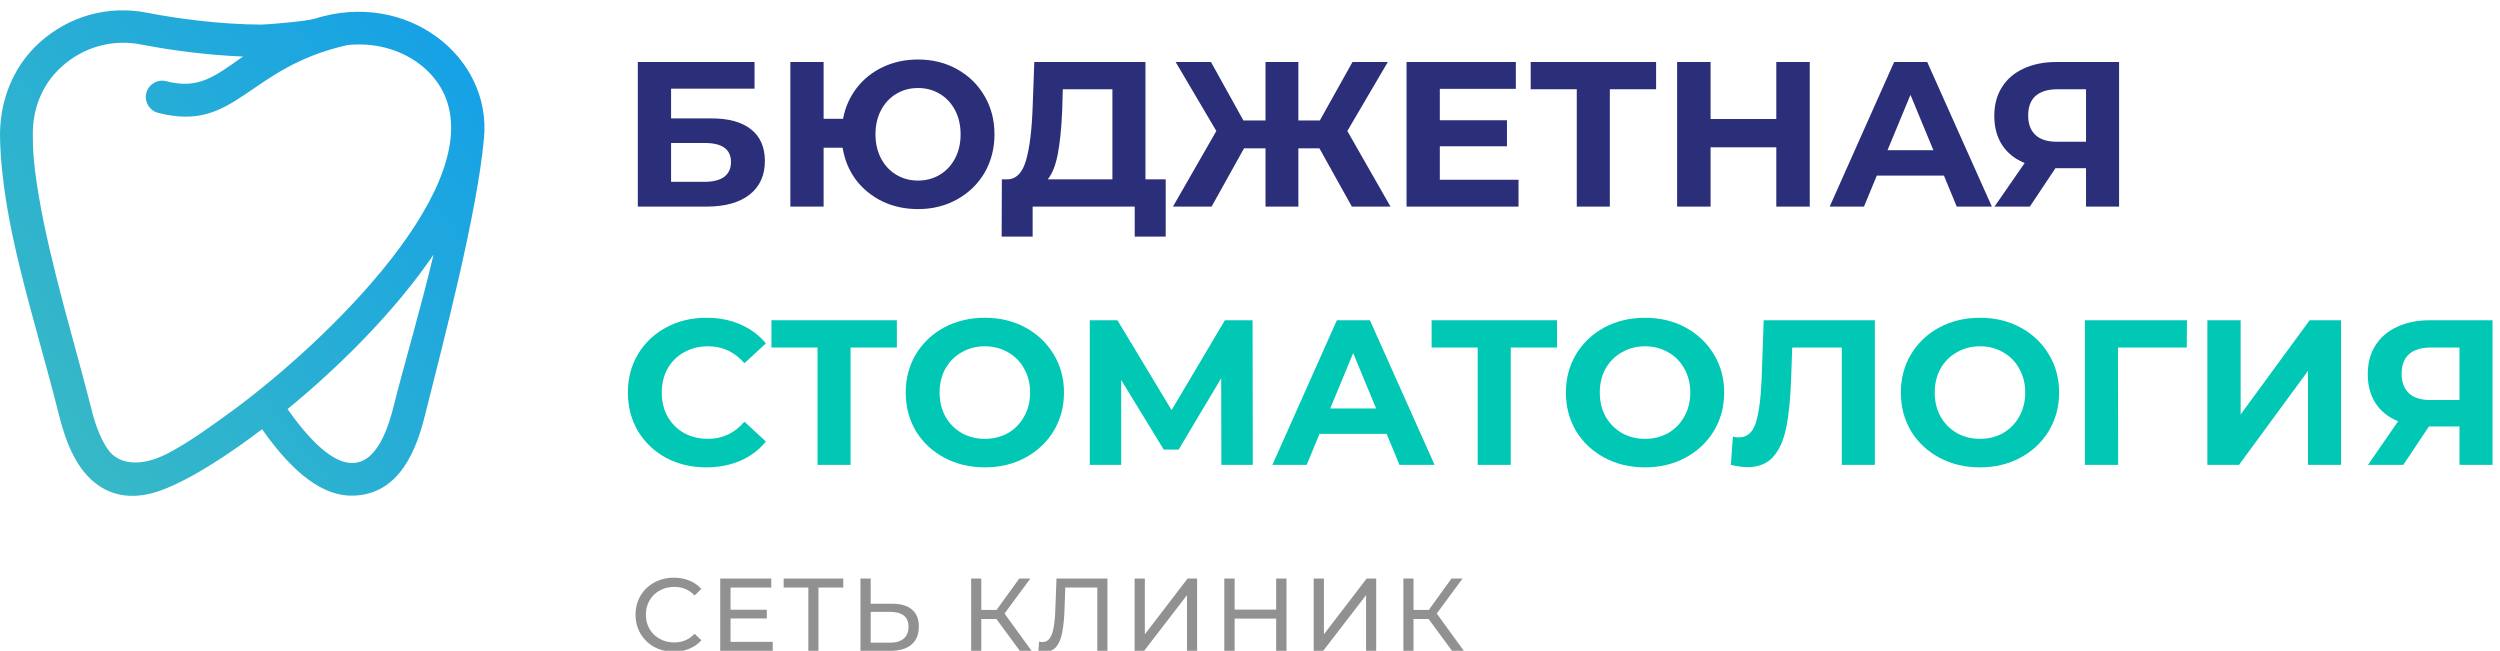 <svg width="242" height="63" viewBox="0 0 242 63" fill="none" xmlns="http://www.w3.org/2000/svg">
<g clip-path="url(#clip0)">
<path d="M30.466 1.81C29.598 2.081 25.746 2.38 25.339 2.38C21.406 2.38 17.039 1.783 14.272 1.241C10.502 0.481 6.677 1.539 3.801 4.143C1.116 6.584 -0.077 10.029 0.004 13.393C0.221 21.856 3.259 30.428 5.7 40.139C6.406 42.987 7.491 45.564 9.471 46.947C11.044 48.059 13.079 48.385 15.601 47.463C18.721 46.323 22.735 43.557 25.366 41.549C28.459 45.944 31.361 48.059 34.182 47.978C38.712 47.87 40.34 43.448 41.154 40.139C42.998 32.788 46.172 20.717 46.85 13.393C47.609 5.472 39.363 -1.011 30.466 1.81ZM21.786 40.274C20.918 40.898 18.395 42.77 16.252 43.882C13.377 45.374 11.397 44.777 10.529 43.611C9.932 42.824 9.308 41.522 8.793 39.379C7.409 33.846 4.859 25.572 3.747 18.927C3.096 15.102 3.205 13.745 3.178 13.149C3.123 10.735 3.964 8.266 5.944 6.476C8.06 4.55 10.881 3.763 13.648 4.306C16.144 4.794 19.887 5.337 23.522 5.472C20.755 7.425 19.209 8.673 16.089 7.859C15.248 7.642 14.38 8.158 14.164 8.999C13.947 9.839 14.462 10.707 15.303 10.924C22.898 12.877 23.82 6.557 33.64 4.36C38.142 3.899 41.994 6.286 43.215 9.65C46.579 18.954 30.466 34.09 21.786 40.274ZM38.088 39.379C36.162 47.11 32.392 46.079 27.835 39.596C32.907 35.446 38.251 30.102 41.967 24.65C40.719 29.912 39.119 35.283 38.088 39.379Z" fill="url(#paint0_linear)"/>
<path d="M61.74 6H73.04V8.58H64.96V11.46H68.84C70.533 11.46 71.82 11.813 72.7 12.52C73.593 13.227 74.04 14.247 74.04 15.58C74.04 16.98 73.547 18.067 72.56 18.84C71.573 19.613 70.18 20 68.38 20H61.74V6ZM68.2 17.6C69.027 17.6 69.66 17.44 70.1 17.12C70.54 16.787 70.76 16.307 70.76 15.68C70.76 14.453 69.907 13.84 68.2 13.84H64.96V17.6H68.2Z" fill="#2B2F7A"/>
<path d="M88.866 5.76C90.266 5.76 91.526 6.073 92.646 6.7C93.779 7.327 94.666 8.193 95.306 9.3C95.946 10.393 96.266 11.627 96.266 13C96.266 14.373 95.946 15.613 95.306 16.72C94.666 17.813 93.779 18.673 92.646 19.3C91.526 19.927 90.266 20.24 88.866 20.24C87.612 20.24 86.466 19.993 85.426 19.5C84.386 18.993 83.526 18.293 82.846 17.4C82.179 16.493 81.752 15.46 81.566 14.3H79.726V20H76.506V6H79.726V11.5H81.606C81.819 10.38 82.259 9.387 82.926 8.52C83.606 7.64 84.459 6.96 85.486 6.48C86.512 6 87.639 5.76 88.866 5.76ZM88.866 17.48C89.639 17.48 90.339 17.293 90.966 16.92C91.592 16.547 92.086 16.02 92.446 15.34C92.806 14.66 92.986 13.88 92.986 13C92.986 12.12 92.806 11.34 92.446 10.66C92.086 9.98 91.592 9.453 90.966 9.08C90.339 8.707 89.639 8.52 88.866 8.52C88.092 8.52 87.392 8.707 86.766 9.08C86.139 9.453 85.646 9.98 85.286 10.66C84.926 11.34 84.746 12.12 84.746 13C84.746 13.88 84.926 14.66 85.286 15.34C85.646 16.02 86.139 16.547 86.766 16.92C87.392 17.293 88.092 17.48 88.866 17.48Z" fill="#2B2F7A"/>
<path d="M112.84 17.36V22.9H109.84V20H99.96V22.9H96.96L96.98 17.36H97.54C98.38 17.333 98.974 16.72 99.32 15.52C99.667 14.32 99.88 12.607 99.96 10.38L100.12 6H110.88V17.36H112.84ZM102.82 10.68C102.753 12.347 102.613 13.747 102.4 14.88C102.187 16 101.86 16.827 101.42 17.36H107.68V8.64H102.88L102.82 10.68Z" fill="#2B2F7A"/>
<path d="M127.721 14.36H125.681V20H122.501V14.36H120.421L117.281 20H113.541L117.741 12.68L113.801 6H117.221L120.361 11.66H122.501V6H125.681V11.66H127.761L130.921 6H134.341L130.421 12.68L134.601 20H130.861L127.721 14.36Z" fill="#2B2F7A"/>
<path d="M146.994 17.4V20H136.154V6H146.734V8.6H139.374V11.64H145.874V14.16H139.374V17.4H146.994Z" fill="#2B2F7A"/>
<path d="M160.311 8.64H155.831V20H152.631V8.64H148.171V6H160.311V8.64Z" fill="#2B2F7A"/>
<path d="M175.185 6V20H171.945V14.26H165.585V20H162.345V6H165.585V11.52H171.945V6H175.185Z" fill="#2B2F7A"/>
<path d="M188.173 17H181.673L180.433 20H177.113L183.353 6H186.553L192.813 20H189.413L188.173 17ZM187.153 14.54L184.933 9.18L182.713 14.54H187.153Z" fill="#2B2F7A"/>
<path d="M205.127 6V20H201.927V16.28H198.967L196.487 20H193.067L195.987 15.78C195.04 15.393 194.314 14.813 193.807 14.04C193.3 13.253 193.047 12.313 193.047 11.22C193.047 10.14 193.294 9.213 193.787 8.44C194.28 7.653 194.98 7.053 195.887 6.64C196.794 6.213 197.86 6 199.087 6H205.127ZM199.167 8.64C198.247 8.64 197.54 8.853 197.047 9.28C196.567 9.707 196.327 10.34 196.327 11.18C196.327 11.993 196.56 12.62 197.027 13.06C197.494 13.5 198.18 13.72 199.087 13.72H201.927V8.64H199.167Z" fill="#2B2F7A"/>
<path d="M68.36 45.24C66.933 45.24 65.64 44.933 64.48 44.32C63.333 43.693 62.427 42.833 61.76 41.74C61.107 40.633 60.78 39.387 60.78 38C60.78 36.613 61.107 35.373 61.76 34.28C62.427 33.173 63.333 32.313 64.48 31.7C65.64 31.073 66.94 30.76 68.38 30.76C69.593 30.76 70.687 30.973 71.66 31.4C72.647 31.827 73.473 32.44 74.14 33.24L72.06 35.16C71.113 34.067 69.94 33.52 68.54 33.52C67.673 33.52 66.9 33.713 66.22 34.1C65.54 34.473 65.007 35 64.62 35.68C64.247 36.36 64.06 37.133 64.06 38C64.06 38.867 64.247 39.64 64.62 40.32C65.007 41 65.54 41.533 66.22 41.92C66.9 42.293 67.673 42.48 68.54 42.48C69.94 42.48 71.113 41.927 72.06 40.82L74.14 42.74C73.473 43.553 72.647 44.173 71.66 44.6C70.673 45.027 69.573 45.24 68.36 45.24Z" fill="#00C8B4"/>
<path d="M86.815 33.64H82.335V45H79.135V33.64H74.675V31H86.815V33.64Z" fill="#00C8B4"/>
<path d="M95.334 45.24C93.881 45.24 92.567 44.927 91.394 44.3C90.234 43.673 89.321 42.813 88.654 41.72C88.001 40.613 87.674 39.373 87.674 38C87.674 36.627 88.001 35.393 88.654 34.3C89.321 33.193 90.234 32.327 91.394 31.7C92.567 31.073 93.881 30.76 95.334 30.76C96.787 30.76 98.094 31.073 99.254 31.7C100.414 32.327 101.327 33.193 101.994 34.3C102.661 35.393 102.994 36.627 102.994 38C102.994 39.373 102.661 40.613 101.994 41.72C101.327 42.813 100.414 43.673 99.254 44.3C98.094 44.927 96.787 45.24 95.334 45.24ZM95.334 42.48C96.161 42.48 96.907 42.293 97.574 41.92C98.241 41.533 98.761 41 99.134 40.32C99.521 39.64 99.714 38.867 99.714 38C99.714 37.133 99.521 36.36 99.134 35.68C98.761 35 98.241 34.473 97.574 34.1C96.907 33.713 96.161 33.52 95.334 33.52C94.507 33.52 93.761 33.713 93.094 34.1C92.427 34.473 91.901 35 91.514 35.68C91.141 36.36 90.954 37.133 90.954 38C90.954 38.867 91.141 39.64 91.514 40.32C91.901 41 92.427 41.533 93.094 41.92C93.761 42.293 94.507 42.48 95.334 42.48Z" fill="#00C8B4"/>
<path d="M118.23 45L118.21 36.62L114.09 43.52H112.65L108.53 36.78V45H105.49V31H108.17L113.41 39.7L118.57 31H121.25L121.27 45H118.23Z" fill="#00C8B4"/>
<path d="M134.228 42H127.728L126.488 45H123.168L129.408 31H132.608L138.868 45H135.468L134.228 42ZM133.208 39.54L130.988 34.18L128.768 39.54H133.208Z" fill="#00C8B4"/>
<path d="M150.721 33.64H146.241V45H143.041V33.64H138.581V31H150.721V33.64Z" fill="#00C8B4"/>
<path d="M159.24 45.24C157.787 45.24 156.474 44.927 155.3 44.3C154.14 43.673 153.227 42.813 152.56 41.72C151.907 40.613 151.58 39.373 151.58 38C151.58 36.627 151.907 35.393 152.56 34.3C153.227 33.193 154.14 32.327 155.3 31.7C156.474 31.073 157.787 30.76 159.24 30.76C160.694 30.76 162 31.073 163.16 31.7C164.32 32.327 165.234 33.193 165.9 34.3C166.567 35.393 166.9 36.627 166.9 38C166.9 39.373 166.567 40.613 165.9 41.72C165.234 42.813 164.32 43.673 163.16 44.3C162 44.927 160.694 45.24 159.24 45.24ZM159.24 42.48C160.067 42.48 160.814 42.293 161.48 41.92C162.147 41.533 162.667 41 163.04 40.32C163.427 39.64 163.62 38.867 163.62 38C163.62 37.133 163.427 36.36 163.04 35.68C162.667 35 162.147 34.473 161.48 34.1C160.814 33.713 160.067 33.52 159.24 33.52C158.414 33.52 157.667 33.713 157 34.1C156.334 34.473 155.807 35 155.42 35.68C155.047 36.36 154.86 37.133 154.86 38C154.86 38.867 155.047 39.64 155.42 40.32C155.807 41 156.334 41.533 157 41.92C157.667 42.293 158.414 42.48 159.24 42.48Z" fill="#00C8B4"/>
<path d="M181.486 31V45H178.286V33.64H173.486L173.386 36.56C173.319 38.547 173.159 40.16 172.906 41.4C172.652 42.627 172.226 43.573 171.626 44.24C171.039 44.893 170.212 45.22 169.146 45.22C168.706 45.22 168.172 45.147 167.546 45L167.746 42.26C167.919 42.313 168.112 42.34 168.326 42.34C169.099 42.34 169.639 41.887 169.946 40.98C170.252 40.06 170.446 38.627 170.526 36.68L170.726 31H181.486Z" fill="#00C8B4"/>
<path d="M191.662 45.24C190.209 45.24 188.896 44.927 187.722 44.3C186.562 43.673 185.649 42.813 184.982 41.72C184.329 40.613 184.002 39.373 184.002 38C184.002 36.627 184.329 35.393 184.982 34.3C185.649 33.193 186.562 32.327 187.722 31.7C188.896 31.073 190.209 30.76 191.662 30.76C193.116 30.76 194.422 31.073 195.582 31.7C196.742 32.327 197.656 33.193 198.322 34.3C198.989 35.393 199.322 36.627 199.322 38C199.322 39.373 198.989 40.613 198.322 41.72C197.656 42.813 196.742 43.673 195.582 44.3C194.422 44.927 193.116 45.24 191.662 45.24ZM191.662 42.48C192.489 42.48 193.236 42.293 193.902 41.92C194.569 41.533 195.089 41 195.462 40.32C195.849 39.64 196.042 38.867 196.042 38C196.042 37.133 195.849 36.36 195.462 35.68C195.089 35 194.569 34.473 193.902 34.1C193.236 33.713 192.489 33.52 191.662 33.52C190.836 33.52 190.089 33.713 189.422 34.1C188.756 34.473 188.229 35 187.842 35.68C187.469 36.36 187.282 37.133 187.282 38C187.282 38.867 187.469 39.64 187.842 40.32C188.229 41 188.756 41.533 189.422 41.92C190.089 42.293 190.836 42.48 191.662 42.48Z" fill="#00C8B4"/>
<path d="M211.678 33.64H205.018L205.038 45H201.818V31H211.698L211.678 33.64Z" fill="#00C8B4"/>
<path d="M213.674 31H216.894V40.12L223.574 31H226.614V45H223.414V35.9L216.734 45H213.674V31Z" fill="#00C8B4"/>
<path d="M241.279 31V45H238.079V41.28H235.119L232.639 45H229.219L232.139 40.78C231.193 40.393 230.466 39.813 229.959 39.04C229.453 38.253 229.199 37.313 229.199 36.22C229.199 35.14 229.446 34.213 229.939 33.44C230.433 32.653 231.133 32.053 232.039 31.64C232.946 31.213 234.013 31 235.239 31H241.279ZM235.319 33.64C234.399 33.64 233.693 33.853 233.199 34.28C232.719 34.707 232.479 35.34 232.479 36.18C232.479 36.993 232.713 37.62 233.179 38.06C233.646 38.5 234.333 38.72 235.239 38.72H238.079V33.64H235.319Z" fill="#00C8B4"/>
<path d="M65.22 63.08C64.52 63.08 63.887 62.927 63.32 62.62C62.76 62.307 62.32 61.88 62 61.34C61.68 60.793 61.52 60.18 61.52 59.5C61.52 58.82 61.68 58.21 62 57.67C62.32 57.123 62.763 56.697 63.33 56.39C63.897 56.077 64.53 55.92 65.23 55.92C65.777 55.92 66.277 56.013 66.73 56.2C67.183 56.38 67.57 56.65 67.89 57.01L67.24 57.64C66.713 57.087 66.057 56.81 65.27 56.81C64.75 56.81 64.28 56.927 63.86 57.16C63.44 57.393 63.11 57.717 62.87 58.13C62.637 58.537 62.52 58.993 62.52 59.5C62.52 60.007 62.637 60.467 62.87 60.88C63.11 61.287 63.44 61.607 63.86 61.84C64.28 62.073 64.75 62.19 65.27 62.19C66.05 62.19 66.707 61.91 67.24 61.35L67.89 61.98C67.57 62.34 67.18 62.613 66.72 62.8C66.267 62.987 65.767 63.08 65.22 63.08Z" fill="#919192"/>
<path d="M74.798 62.13V63H69.718V56H74.658V56.87H70.718V59.02H74.228V59.87H70.718V62.13H74.798Z" fill="#919192"/>
<path d="M81.628 56.87H79.228V63H78.248V56.87H75.858V56H81.628V56.87Z" fill="#919192"/>
<path d="M86.364 58.44C87.197 58.44 87.834 58.627 88.273 59C88.72 59.373 88.944 59.923 88.944 60.65C88.944 61.417 88.704 62 88.224 62.4C87.75 62.8 87.07 63 86.183 63H83.293V56H84.284V58.44H86.364ZM86.144 62.21C86.724 62.21 87.167 62.08 87.474 61.82C87.787 61.553 87.944 61.17 87.944 60.67C87.944 59.71 87.344 59.23 86.144 59.23H84.284V62.21H86.144Z" fill="#919192"/>
<path d="M96.448 59.92H94.988V63H94.008V56H94.988V59.04H96.468L98.668 56H99.738L97.238 59.39L99.858 63H98.718L96.448 59.92Z" fill="#919192"/>
<path d="M107.199 56V63H106.219V56.87H103.119L103.049 58.92C103.016 59.887 102.936 60.67 102.809 61.27C102.689 61.87 102.496 62.323 102.229 62.63C101.963 62.93 101.603 63.08 101.149 63.08C100.943 63.08 100.733 63.053 100.519 63L100.589 62.11C100.696 62.137 100.803 62.15 100.909 62.15C101.196 62.15 101.426 62.037 101.599 61.81C101.773 61.577 101.903 61.23 101.989 60.77C102.076 60.31 102.133 59.703 102.159 58.95L102.269 56H107.199Z" fill="#919192"/>
<path d="M109.83 56H110.82V61.4L114.96 56H115.88V63H114.9V57.61L110.75 63H109.83V56Z" fill="#919192"/>
<path d="M124.532 56V63H123.532V59.88H119.512V63H118.512V56H119.512V59.01H123.532V56H124.532Z" fill="#919192"/>
<path d="M127.165 56H128.155V61.4L132.295 56H133.215V63H132.235V57.61L128.085 63H127.165V56Z" fill="#919192"/>
<path d="M138.288 59.92H136.828V63H135.848V56H136.828V59.04H138.308L140.508 56H141.578L139.078 59.39L141.698 63H140.558L138.288 59.92Z" fill="#919192"/>
</g>
<defs>
<linearGradient id="paint0_linear" x1="-22.972" y1="59.191" x2="74.68" y2="-16.219" gradientUnits="userSpaceOnUse">
<stop stop-color="#4AC7B3"/>
<stop offset="1" stop-color="#0091FC"/>
</linearGradient>
<clipPath id="clip0">
<rect width="242" height="63" fill="white"/>
</clipPath>
</defs>
</svg>
